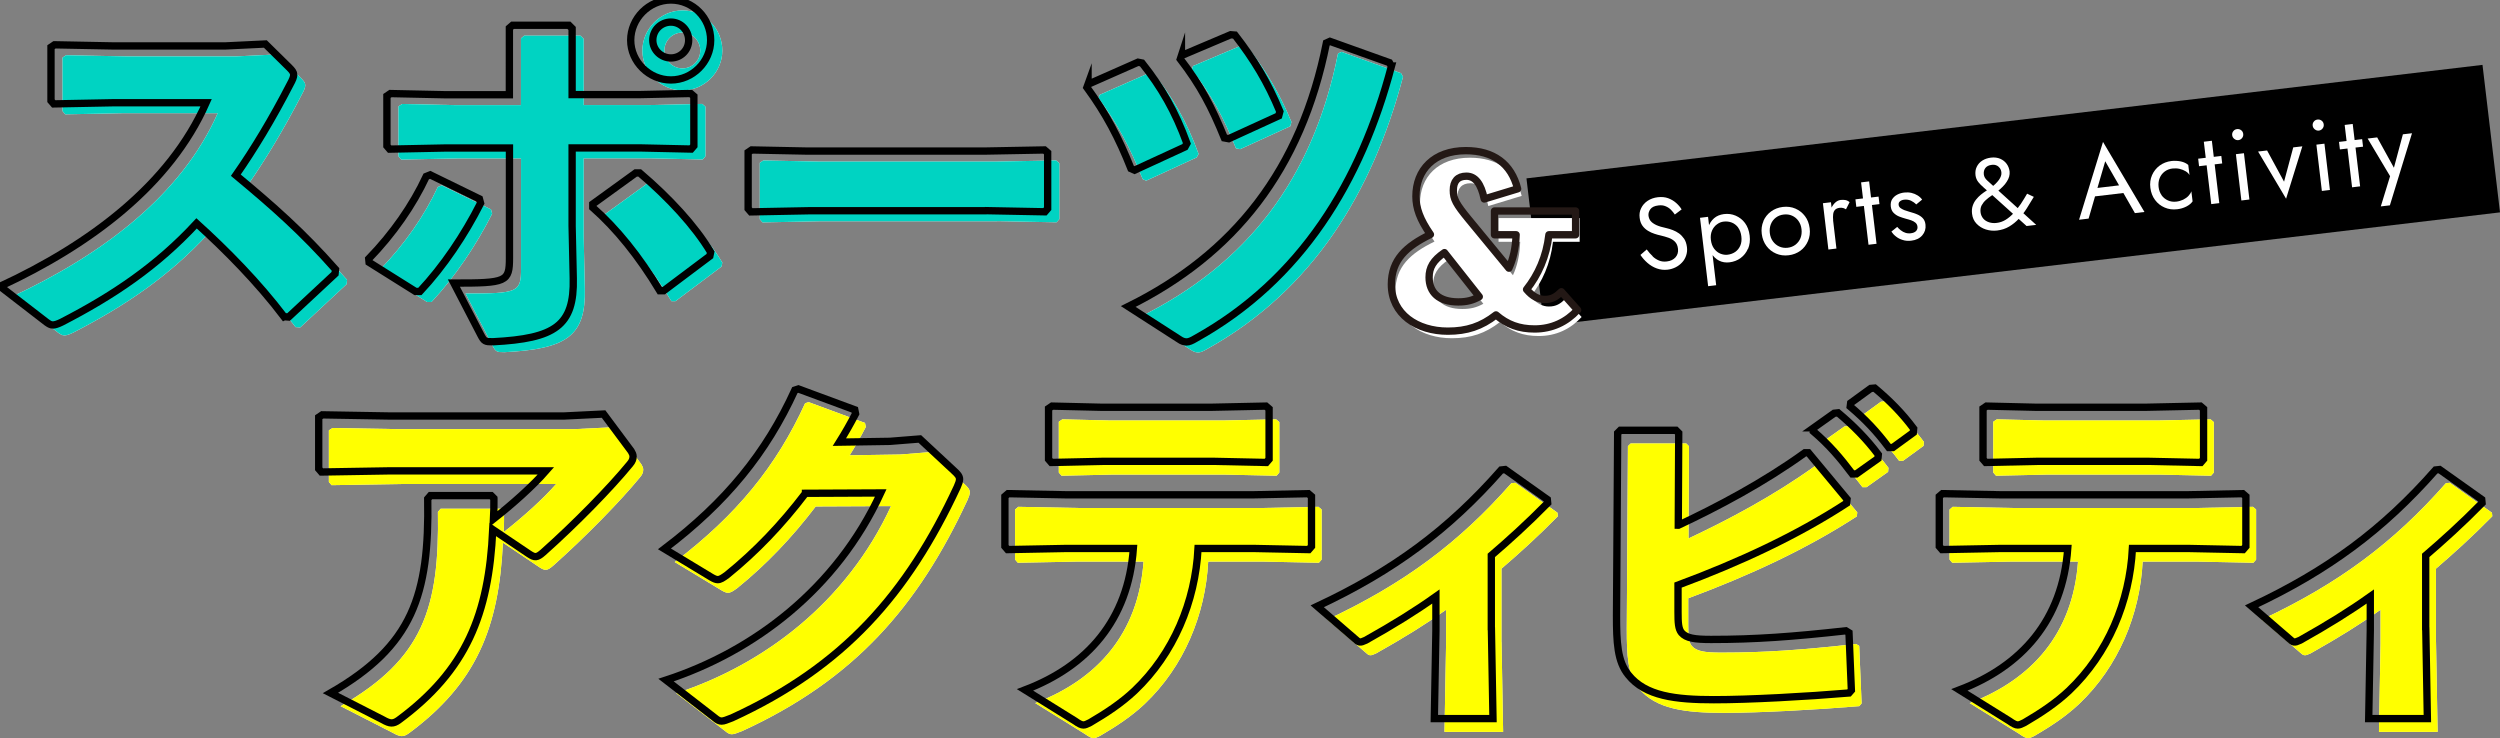 <?xml version="1.0" encoding="UTF-8"?>
<svg id="_レイヤー_2" data-name="レイヤー 2" xmlns="http://www.w3.org/2000/svg" viewBox="0 0 282.94 83.54">
  <rect x="0" y="0" width="282.94" height="83.54" fill="#808080" stroke="none"/>
  <defs>
    <style>
      .cls-1 {
        fill: #fff;
      }

      .cls-2 {
        fill: #ff0;
      }

      .cls-3 {
        stroke: #000;
        stroke-miterlimit: 10;
      }

      .cls-3, .cls-4 {
        fill: none;
        stroke-width: .83px;
      }

      .cls-4 {
        stroke: #231815;
        stroke-linecap: round;
        stroke-linejoin: round;
      }

      .cls-5 {
        fill: #00d3c2;
      }
    </style>
  </defs>
  <g id="_レイヤー_1-2" data-name="レイヤー 1">
    <g>
      <rect x="173.37" y="13.72" width="108.96" height="16.81" transform="translate(-1.02 27) rotate(-6.77)"/>
      <g>
        <g>
          <path class="cls-1" d="M33.46,37.03c-2.94-3.88-6.55-7.54-9.9-10.57-4.5,4.86-9.41,8.16-15.29,11.19-.45.22-.76.31-.98.31-.27,0-.45-.13-.71-.31l-5.26-4.06c10.26-4.77,19.22-11.5,23.32-20.78h-10.61l-6.64.13-.31-.36v-6.06l.4-.27,6.69.13h12.62l4.55-.22,2.72,2.68c.31.31.49.54.49.8s-.13.58-.4,1.07c-2.05,3.97-4.1,7.36-6.15,10.3,4.24,3.52,7.58,6.47,11.28,10.66l-.05.49-5.26,4.9-.49-.04Z"/>
          <path class="cls-1" d="M43.04,30.48c2.76-2.85,4.99-6.06,6.51-9.32l.45-.18,5.57,2.72.13.49c-1.83,3.61-4.19,7.13-6.87,9.99h-.49l-5.26-3.3-.04-.4ZM58.96,4.35l.36-.31h6.38l.36.36v7.49h7.49l5.93-.13.36.31v5.62l-.31.36-5.84-.13h-7.63v8.83l.13,5.93c.13,5.35-2.05,6.82-9.1,7.18-.89,0-.98-.04-1.38-.8l-3.03-5.84c5.97,0,6.29-.13,6.29-2.85v-12.44h-7.18l-6.38.13-.31-.36v-5.66l.4-.27,6.06.13h7.4v-7.54ZM81.66,30.17l-5.22,3.92h-.45c-2.36-3.92-4.91-7.05-7.58-9.41v-.4l4.86-3.52h.45c3.3,2.81,6.24,5.97,8.03,8.96l-.09.45ZM81.75,5.73c0,2.45-2.05,4.5-4.5,4.5s-4.55-2.05-4.55-4.5,2.05-4.55,4.55-4.55,4.5,2.05,4.5,4.55ZM75.19,5.73c0,1.11.94,2.01,2.05,2.01s2.01-.89,2.01-2.01-.89-2.05-2.01-2.05-2.05.89-2.05,2.05Z"/>
          <path class="cls-1" d="M112.87,25.04h-19.93l-6.64.13-.31-.36v-6.38l.4-.27,6.38.13h19.89l6.87-.13.36.31v6.33l-.31.36-6.69-.13Z"/>
          <path class="cls-1" d="M124.46,10.73l5.66-2.5.45.09c2.19,2.76,3.75,5.44,5.08,9.1l-.22.4-5.71,2.63-.4-.18c-1.38-3.48-2.81-6.2-4.99-9.19l.13-.36ZM158.79,8.68c-3.43,13.02-10.21,24.17-22.16,30.81-.45.27-.76.4-1.03.4s-.54-.09-.85-.31l-5.75-3.7c11.99-5.93,19.57-15.47,22.43-29.83l.4-.18,6.73,2.41.22.4ZM135.02,7.47l5.57-2.36.49.04c2.14,2.76,3.7,5.31,5.08,8.65l-.13.49-5.66,2.59-.49-.09c-1.43-3.52-2.72-5.97-4.99-8.92l.13-.4Z"/>
        </g>
        <g>
          <path class="cls-5" d="M33.46,37.03c-2.94-3.88-6.55-7.54-9.9-10.57-4.5,4.86-9.41,8.16-15.29,11.19-.45.22-.76.31-.98.31-.27,0-.45-.13-.71-.31l-5.26-4.06c10.26-4.77,19.22-11.5,23.32-20.78h-10.61l-6.64.13-.31-.36v-6.06l.4-.27,6.69.13h12.62l4.55-.22,2.72,2.68c.31.31.49.54.49.8s-.13.58-.4,1.07c-2.05,3.97-4.1,7.36-6.15,10.3,4.24,3.52,7.58,6.47,11.28,10.66l-.05.49-5.26,4.9-.49-.04Z"/>
          <path class="cls-5" d="M43.04,30.48c2.76-2.85,4.99-6.06,6.51-9.32l.45-.18,5.57,2.72.13.49c-1.83,3.61-4.19,7.13-6.87,9.99h-.49l-5.26-3.3-.04-.4ZM58.96,4.35l.36-.31h6.38l.36.36v7.49h7.49l5.93-.13.36.31v5.62l-.31.36-5.84-.13h-7.63v8.83l.13,5.93c.13,5.35-2.05,6.82-9.1,7.18-.89,0-.98-.04-1.38-.8l-3.03-5.84c5.97,0,6.29-.13,6.29-2.85v-12.44h-7.18l-6.38.13-.31-.36v-5.66l.4-.27,6.06.13h7.4v-7.54ZM81.66,30.17l-5.22,3.92h-.45c-2.36-3.92-4.91-7.05-7.58-9.41v-.4l4.86-3.52h.45c3.3,2.81,6.24,5.97,8.03,8.96l-.09.45ZM81.75,5.73c0,2.45-2.05,4.5-4.5,4.5s-4.55-2.05-4.55-4.5,2.05-4.55,4.55-4.55,4.5,2.05,4.5,4.55ZM75.19,5.73c0,1.11.94,2.01,2.05,2.01s2.01-.89,2.01-2.01-.89-2.05-2.01-2.05-2.05.89-2.05,2.05Z"/>
          <path class="cls-5" d="M112.87,25.04h-19.93l-6.64.13-.31-.36v-6.38l.4-.27,6.38.13h19.89l6.87-.13.36.31v6.33l-.31.36-6.69-.13Z"/>
          <path class="cls-5" d="M124.46,10.73l5.66-2.5.45.09c2.19,2.76,3.75,5.44,5.08,9.1l-.22.4-5.71,2.63-.4-.18c-1.38-3.48-2.81-6.2-4.99-9.19l.13-.36ZM158.79,8.68c-3.43,13.02-10.21,24.17-22.16,30.81-.45.27-.76.4-1.03.4s-.54-.09-.85-.31l-5.75-3.7c11.99-5.93,19.57-15.47,22.43-29.83l.4-.18,6.73,2.41.22.4ZM135.02,7.47l5.57-2.36.49.04c2.14,2.76,3.7,5.31,5.08,8.65l-.13.49-5.66,2.59-.49-.09c-1.43-3.52-2.72-5.97-4.99-8.92l.13-.4Z"/>
        </g>
      </g>
      <g>
        <g>
          <path d="M187.02,29c.23.22.48.38.75.49.27.11.56.14.88.1.43-.05.75-.21.98-.47.23-.27.32-.58.28-.95s-.16-.63-.35-.82c-.19-.19-.43-.34-.72-.44-.29-.1-.59-.19-.9-.26-.21-.04-.44-.11-.69-.19s-.5-.19-.74-.34-.45-.33-.62-.57-.28-.53-.32-.9c-.05-.39,0-.76.17-1.09.16-.33.4-.61.73-.83.33-.22.72-.36,1.16-.41s.82-.01,1.16.11c.34.13.64.3.9.53.26.23.47.47.63.74l-.77.58c-.12-.19-.27-.36-.44-.54-.17-.17-.38-.31-.61-.4-.23-.1-.5-.13-.81-.09-.43.05-.74.19-.91.43s-.24.48-.21.74c.03.22.11.42.24.59.14.17.35.32.64.46.29.13.67.25,1.16.35.22.05.46.12.71.22s.49.22.71.38c.22.16.41.37.58.61.16.25.26.55.31.92s.01.67-.09.97c-.1.3-.25.56-.46.78-.21.23-.45.41-.73.55-.28.14-.58.23-.9.27-.43.05-.84,0-1.23-.14-.39-.14-.74-.35-1.06-.63s-.58-.58-.79-.9l.71-.62c.22.3.45.56.68.77Z"/>
          <path d="M193.32,32.39l-.92-7.74.91-.11.92,7.74-.91.11ZM197.83,28.14c-.19.44-.46.79-.83,1.06-.36.27-.79.43-1.26.49-.43.05-.83-.01-1.18-.19-.36-.18-.65-.47-.89-.85-.23-.39-.39-.86-.45-1.42s-.03-1.07.11-1.5c.14-.43.36-.77.66-1.03.3-.26.67-.41,1.11-.47.48-.06.93,0,1.34.18s.77.45,1.05.83c.28.38.46.85.53,1.42s0,1.06-.18,1.5ZM196.72,25.75c-.2-.26-.44-.45-.72-.56-.29-.11-.59-.15-.92-.11-.27.03-.52.13-.76.31-.24.17-.43.41-.56.71-.13.3-.18.65-.13,1.05s.17.73.37,1c.2.26.44.45.71.56.28.11.55.15.81.12.33-.04.62-.15.87-.32.25-.18.44-.41.57-.71s.17-.65.12-1.05-.17-.73-.37-1Z"/>
          <path d="M199.57,25.02c.19-.44.48-.8.86-1.08.38-.28.83-.46,1.34-.52s.99,0,1.43.19c.43.19.79.47,1.08.85s.46.84.53,1.37,0,1.01-.19,1.45c-.19.44-.47.81-.85,1.09-.38.28-.83.46-1.34.52s-.98,0-1.42-.19c-.44-.19-.8-.47-1.09-.86-.29-.39-.46-.84-.53-1.36s0-1.02.19-1.45ZM200.65,27.31c.19.26.43.46.72.59.29.13.6.18.95.14s.64-.16.89-.35c.25-.2.44-.44.56-.74.12-.3.16-.63.12-1s-.16-.68-.35-.95-.43-.46-.72-.59-.6-.17-.95-.13-.64.16-.89.35c-.25.19-.44.44-.56.74-.12.3-.16.64-.12,1s.16.68.35.94Z"/>
          <path d="M207.84,28.13l-.91.11-.62-5.24.91-.11.62,5.24ZM208.57,23.54c-.1-.03-.23-.04-.38-.02-.23.03-.4.11-.51.23-.12.13-.19.3-.21.5-.03.2-.02.43,0,.68l-.41.05c-.05-.42-.02-.8.09-1.14.11-.34.27-.62.48-.84.21-.22.44-.34.68-.37.19-.02.37-.02.54.01.17.03.33.11.48.24l-.41.81c-.13-.08-.25-.13-.35-.16Z"/>
          <path d="M212.61,22.25l.1.85-2.62.31-.1-.85,2.62-.31ZM211.54,20.53l.84,7.06-.91.11-.84-7.06.91-.11Z"/>
          <path d="M215.15,26.08c.15.12.32.21.51.27s.39.08.6.05c.26-.03.45-.11.59-.25.13-.14.19-.31.16-.51-.02-.18-.1-.33-.23-.44-.13-.11-.29-.2-.49-.27-.19-.07-.4-.12-.61-.18-.24-.06-.48-.15-.73-.24-.25-.1-.46-.24-.64-.42-.18-.18-.29-.43-.32-.73s.01-.58.15-.8c.14-.22.33-.4.58-.53.25-.13.52-.21.8-.24s.55-.02.81.04c.26.06.49.16.7.29.21.13.38.29.51.47l-.67.55c-.17-.18-.37-.32-.6-.43-.23-.1-.48-.14-.76-.11-.19.02-.35.08-.47.18-.13.1-.18.24-.16.41.02.14.08.25.2.35.12.09.27.17.44.24.18.06.36.12.55.18.32.09.61.18.88.29.27.11.49.26.66.44.17.18.28.43.31.74.05.46-.07.86-.36,1.2-.29.34-.71.55-1.25.61-.35.04-.67.02-.97-.08-.3-.09-.55-.22-.77-.4-.22-.17-.39-.36-.51-.55l.66-.53c.13.15.26.28.42.4Z"/>
          <path d="M224.49,21.2c-.22-.17-.41-.37-.59-.59-.18-.23-.28-.48-.32-.77-.04-.36,0-.68.14-.96.14-.29.34-.52.62-.7.28-.18.6-.29.98-.34.4-.05.76,0,1.06.13.3.13.55.33.73.58.18.25.29.54.33.86.02.19,0,.38-.05.57-.05.19-.14.38-.27.58-.12.2-.28.39-.46.57-.19.19-.4.38-.65.57-.19.15-.4.3-.63.45-.23.15-.44.32-.64.5s-.35.38-.47.6c-.11.22-.15.48-.12.76s.14.53.31.73c.17.2.39.33.66.42.26.08.55.11.85.07.36-.04.71-.16,1.03-.36.32-.2.62-.45.9-.76.28-.31.54-.65.8-1.02.25-.38.49-.77.72-1.17l.76.36c-.26.43-.52.86-.79,1.29-.27.43-.57.82-.9,1.18-.33.35-.69.65-1.1.89-.4.24-.86.39-1.37.45-.43.05-.86.01-1.27-.12-.41-.13-.76-.35-1.05-.65-.29-.3-.46-.68-.51-1.12-.04-.33-.02-.63.07-.9s.21-.5.38-.71.35-.4.55-.56c.2-.16.41-.31.61-.44.2-.13.37-.24.51-.34.4-.29.7-.59.92-.89.21-.3.31-.58.28-.84-.02-.2-.08-.36-.18-.5-.1-.13-.22-.24-.38-.3-.15-.07-.34-.09-.55-.06-.31.04-.54.15-.7.35-.15.2-.21.44-.18.73.03.26.16.49.4.7.23.21.48.44.74.67l4.79,4.34-1.09.13-4.35-3.92c-.14-.13-.32-.28-.53-.45Z"/>
          <path d="M237.3,21.58l-.07.22-.85,2.94-1.08.13,2.71-8.81,4.69,7.93-1.08.13-1.49-2.6-.12-.22-1.75-3.05-.97,3.33ZM236.87,21.33l3.53-.42.45.87-4.21.5.23-.95Z"/>
          <path d="M244.63,22.09c.19.26.43.46.72.59.29.13.6.18.95.14.28-.03.54-.11.78-.22.24-.12.44-.26.6-.43s.27-.34.33-.52l.14,1.14c-.16.23-.4.43-.72.59s-.66.26-1.02.3c-.51.06-.98,0-1.42-.19-.44-.19-.8-.47-1.09-.86-.29-.39-.46-.84-.53-1.36s0-1.02.19-1.45.48-.8.86-1.08c.38-.28.83-.46,1.34-.52.36-.04.71-.02,1.06.05.35.08.63.21.84.4l.14,1.14c-.1-.17-.24-.31-.44-.43-.2-.12-.43-.21-.68-.27-.26-.06-.53-.07-.81-.04-.34.04-.64.16-.89.35-.25.19-.44.44-.56.74-.12.3-.16.64-.12,1s.16.68.35.94Z"/>
          <path d="M251.4,17.65l.1.85-2.62.31-.1-.85,2.62-.31ZM250.33,15.93l.84,7.06-.91.11-.84-7.06.91-.11Z"/>
          <path d="M252.76,14.84c.11-.14.25-.21.42-.23s.33.02.47.13c.14.11.21.25.23.42s-.02.32-.13.46c-.11.14-.25.22-.42.24s-.32-.03-.46-.14c-.14-.11-.22-.25-.24-.42s.02-.33.14-.47ZM253.96,17.34l.62,5.24-.91.11-.62-5.24.91-.11Z"/>
          <path d="M256.58,17.03l1.92,3.53,1.04-3.88,1.03-.12-1.84,5.93-3.17-5.34,1.02-.12Z"/>
          <path d="M261.87,13.76c.11-.14.25-.21.42-.23s.33.02.47.13c.14.11.21.25.23.42s-.02.32-.13.46c-.11.14-.25.22-.42.24s-.32-.03-.46-.14c-.14-.11-.22-.25-.24-.42s.02-.33.14-.47ZM263.07,16.26l.62,5.24-.91.11-.62-5.24.91-.11Z"/>
          <path d="M267.34,15.75l.1.85-2.62.31-.1-.85,2.62-.31ZM266.27,14.03l.84,7.06-.91.11-.84-7.06.91-.11Z"/>
          <path d="M270.48,23.24l-1.03.12,1.05-3.42-2.54-4.26,1.08-.13,2.15,3.9h-.38s1.14-4.25,1.14-4.25l1.03-.12-2.5,8.15Z"/>
        </g>
        <g>
          <path class="cls-1" d="M187.02,29c.23.22.48.38.75.49.27.11.56.14.88.1.43-.05.75-.21.98-.47.23-.27.32-.58.28-.95s-.16-.63-.35-.82c-.19-.19-.43-.34-.72-.44-.29-.1-.59-.19-.9-.26-.21-.04-.44-.11-.69-.19s-.5-.19-.74-.34-.45-.33-.62-.57-.28-.53-.32-.9c-.05-.39,0-.76.17-1.09.16-.33.4-.61.73-.83.33-.22.72-.36,1.16-.41s.82-.01,1.16.11c.34.13.64.3.9.53.26.23.47.47.63.74l-.77.58c-.12-.19-.27-.36-.44-.54-.17-.17-.38-.31-.61-.4-.23-.1-.5-.13-.81-.09-.43.05-.74.19-.91.43s-.24.48-.21.74c.03.22.11.42.24.59.14.17.35.32.64.46.29.13.67.25,1.16.35.22.05.46.12.71.22s.49.22.71.38c.22.16.41.37.58.61.16.25.26.55.31.92s.01.67-.09.97c-.1.3-.25.56-.46.78-.21.23-.45.41-.73.55-.28.14-.58.23-.9.27-.43.05-.84,0-1.23-.14-.39-.14-.74-.35-1.06-.63s-.58-.58-.79-.9l.71-.62c.22.3.45.56.68.77Z"/>
          <path class="cls-1" d="M193.32,32.39l-.92-7.74.91-.11.92,7.74-.91.11ZM197.83,28.14c-.19.44-.46.79-.83,1.06-.36.27-.79.43-1.26.49-.43.05-.83-.01-1.18-.19-.36-.18-.65-.47-.89-.85-.23-.39-.39-.86-.45-1.42s-.03-1.07.11-1.5c.14-.43.36-.77.66-1.03.3-.26.67-.41,1.11-.47.48-.06.93,0,1.34.18s.77.45,1.05.83c.28.38.46.85.53,1.42s0,1.06-.18,1.5ZM196.72,25.75c-.2-.26-.44-.45-.72-.56-.29-.11-.59-.15-.92-.11-.27.03-.52.13-.76.31-.24.17-.43.41-.56.71-.13.3-.18.65-.13,1.05s.17.73.37,1c.2.26.44.45.71.56.28.11.55.15.81.12.33-.04.62-.15.87-.32.25-.18.44-.41.57-.71s.17-.65.12-1.05-.17-.73-.37-1Z"/>
          <path class="cls-1" d="M199.57,25.02c.19-.44.48-.8.86-1.08.38-.28.83-.46,1.34-.52s.99,0,1.43.19c.43.19.79.47,1.08.85s.46.84.53,1.37,0,1.01-.19,1.45c-.19.44-.47.81-.85,1.09-.38.28-.83.46-1.34.52s-.98,0-1.42-.19c-.44-.19-.8-.47-1.09-.86-.29-.39-.46-.84-.53-1.36s0-1.02.19-1.45ZM200.65,27.31c.19.26.43.46.72.59.29.13.6.18.95.14s.64-.16.89-.35c.25-.2.44-.44.56-.74.12-.3.16-.63.12-1s-.16-.68-.35-.95-.43-.46-.72-.59-.6-.17-.95-.13-.64.16-.89.35c-.25.19-.44.44-.56.74-.12.3-.16.64-.12,1s.16.68.35.94Z"/>
          <path class="cls-1" d="M207.84,28.13l-.91.11-.62-5.24.91-.11.62,5.24ZM208.57,23.54c-.1-.03-.23-.04-.38-.02-.23.03-.4.11-.51.23-.12.13-.19.3-.21.5-.03.2-.02.43,0,.68l-.41.05c-.05-.42-.02-.8.09-1.14.11-.34.27-.62.48-.84.21-.22.44-.34.68-.37.19-.02.37-.02.54.01.17.03.33.11.48.24l-.41.81c-.13-.08-.25-.13-.35-.16Z"/>
          <path class="cls-1" d="M212.61,22.25l.1.85-2.62.31-.1-.85,2.62-.31ZM211.54,20.53l.84,7.06-.91.11-.84-7.06.91-.11Z"/>
          <path class="cls-1" d="M215.15,26.08c.15.12.32.21.51.27s.39.08.6.05c.26-.03.45-.11.59-.25.13-.14.19-.31.16-.51-.02-.18-.1-.33-.23-.44-.13-.11-.29-.2-.49-.27-.19-.07-.4-.12-.61-.18-.24-.06-.48-.15-.73-.24-.25-.1-.46-.24-.64-.42-.18-.18-.29-.43-.32-.73s.01-.58.15-.8c.14-.22.33-.4.58-.53.25-.13.52-.21.8-.24s.55-.02.81.04c.26.06.49.16.7.29.21.13.38.29.51.47l-.67.55c-.17-.18-.37-.32-.6-.43-.23-.1-.48-.14-.76-.11-.19.02-.35.08-.47.18-.13.1-.18.24-.16.41.02.14.08.25.2.35.12.09.27.17.44.24.18.06.36.12.55.18.32.09.61.18.88.29.27.11.49.26.66.44.17.18.28.43.31.74.05.46-.07.86-.36,1.2-.29.34-.71.55-1.25.61-.35.04-.67.02-.97-.08-.3-.09-.55-.22-.77-.4-.22-.17-.39-.36-.51-.55l.66-.53c.13.15.26.28.42.4Z"/>
          <path class="cls-1" d="M224.49,21.2c-.22-.17-.41-.37-.59-.59-.18-.23-.28-.48-.32-.77-.04-.36,0-.68.14-.96.14-.29.34-.52.62-.7.28-.18.6-.29.98-.34.4-.05.76,0,1.06.13.3.13.55.33.73.58.18.25.29.54.33.86.02.19,0,.38-.05.57-.05.19-.14.38-.27.58-.12.2-.28.39-.46.57-.19.19-.4.38-.65.57-.19.15-.4.3-.63.45-.23.15-.44.32-.64.5s-.35.38-.47.6c-.11.22-.15.48-.12.76s.14.53.31.73c.17.2.39.33.66.42.26.08.55.11.85.07.36-.04.71-.16,1.03-.36.32-.2.62-.45.9-.76.28-.31.54-.65.8-1.02.25-.38.49-.77.72-1.17l.76.36c-.26.43-.52.86-.79,1.29-.27.43-.57.82-.9,1.18-.33.35-.69.65-1.1.89-.4.24-.86.39-1.37.45-.43.05-.86.01-1.27-.12-.41-.13-.76-.35-1.05-.65-.29-.3-.46-.68-.51-1.12-.04-.33-.02-.63.07-.9s.21-.5.38-.71.35-.4.55-.56c.2-.16.41-.31.61-.44.2-.13.37-.24.51-.34.4-.29.7-.59.92-.89.21-.3.31-.58.28-.84-.02-.2-.08-.36-.18-.5-.1-.13-.22-.24-.38-.3-.15-.07-.34-.09-.55-.06-.31.04-.54.15-.7.35-.15.2-.21.44-.18.73.03.26.16.49.4.7.23.21.48.44.74.67l4.79,4.34-1.09.13-4.35-3.92c-.14-.13-.32-.28-.53-.45Z"/>
          <path class="cls-1" d="M237.3,21.58l-.07.22-.85,2.94-1.08.13,2.71-8.81,4.69,7.93-1.08.13-1.49-2.6-.12-.22-1.75-3.05-.97,3.33ZM236.87,21.33l3.53-.42.45.87-4.21.5.23-.95Z"/>
          <path class="cls-1" d="M244.63,22.09c.19.26.43.46.72.59.29.13.6.18.95.14.28-.03.54-.11.78-.22.24-.12.44-.26.6-.43s.27-.34.33-.52l.14,1.14c-.16.23-.4.43-.72.59s-.66.26-1.02.3c-.51.06-.98,0-1.42-.19-.44-.19-.8-.47-1.09-.86-.29-.39-.46-.84-.53-1.36s0-1.02.19-1.45.48-.8.86-1.08c.38-.28.83-.46,1.34-.52.36-.04.71-.02,1.06.05.35.08.63.21.84.4l.14,1.14c-.1-.17-.24-.31-.44-.43-.2-.12-.43-.21-.68-.27-.26-.06-.53-.07-.81-.04-.34.04-.64.16-.89.35-.25.19-.44.44-.56.74-.12.3-.16.64-.12,1s.16.68.35.94Z"/>
          <path class="cls-1" d="M251.4,17.65l.1.85-2.62.31-.1-.85,2.62-.31ZM250.33,15.93l.84,7.06-.91.11-.84-7.06.91-.11Z"/>
          <path class="cls-1" d="M252.76,14.84c.11-.14.25-.21.42-.23s.33.02.47.13c.14.11.21.25.23.42s-.02.32-.13.46c-.11.14-.25.22-.42.24s-.32-.03-.46-.14c-.14-.11-.22-.25-.24-.42s.02-.33.14-.47ZM253.96,17.34l.62,5.24-.91.11-.62-5.24.91-.11Z"/>
          <path class="cls-1" d="M256.58,17.03l1.92,3.53,1.04-3.88,1.03-.12-1.84,5.93-3.17-5.34,1.02-.12Z"/>
          <path class="cls-1" d="M261.87,13.76c.11-.14.25-.21.42-.23s.33.02.47.13c.14.11.21.25.23.42s-.02.32-.13.46c-.11.14-.25.22-.42.24s-.32-.03-.46-.14c-.14-.11-.22-.25-.24-.42s.02-.33.14-.47ZM263.07,16.26l.62,5.24-.91.11-.62-5.24.91-.11Z"/>
          <path class="cls-1" d="M267.34,15.75l.1.85-2.62.31-.1-.85,2.62-.31ZM266.27,14.03l.84,7.06-.91.11-.84-7.06.91-.11Z"/>
          <path class="cls-1" d="M270.48,23.24l-1.03.12,1.05-3.42-2.54-4.26,1.08-.13,2.15,3.9h-.38s1.14-4.25,1.14-4.25l1.03-.12-2.5,8.15Z"/>
        </g>
      </g>
      <g>
        <path class="cls-3" d="M32.15,35.85c-2.94-3.88-6.55-7.54-9.9-10.57-4.5,4.86-9.41,8.16-15.29,11.19-.45.22-.76.31-.98.31-.27,0-.45-.13-.71-.31l-5.26-4.06c10.26-4.77,19.22-11.5,23.32-20.78h-10.61l-6.64.13-.31-.36v-6.06l.4-.27,6.69.13h12.62l4.55-.22,2.72,2.68c.31.31.49.54.49.8s-.13.58-.4,1.07c-2.05,3.97-4.1,7.36-6.15,10.3,4.24,3.52,7.58,6.47,11.28,10.66l-.05.49-5.26,4.9-.49-.04Z"/>
        <path class="cls-3" d="M41.73,29.29c2.76-2.85,4.99-6.06,6.51-9.32l.45-.18,5.57,2.72.13.49c-1.83,3.61-4.19,7.13-6.87,9.99h-.49l-5.26-3.3-.04-.4ZM57.65,3.17l.36-.31h6.38l.36.36v7.49h7.49l5.93-.13.36.31v5.62l-.31.36-5.84-.13h-7.63v8.83l.13,5.93c.13,5.35-2.05,6.82-9.1,7.18-.89,0-.98-.04-1.38-.8l-3.03-5.84c5.97,0,6.29-.13,6.29-2.85v-12.44h-7.18l-6.38.13-.31-.36v-5.66l.4-.27,6.06.13h7.4V3.17ZM80.34,28.98l-5.22,3.92h-.45c-2.36-3.92-4.91-7.05-7.58-9.41v-.4l4.86-3.52h.45c3.3,2.81,6.24,5.97,8.03,8.96l-.09.45ZM80.43,4.55c0,2.45-2.05,4.5-4.5,4.5s-4.55-2.05-4.55-4.5,2.05-4.55,4.55-4.55,4.5,2.05,4.5,4.55ZM73.88,4.55c0,1.11.94,2.01,2.05,2.01s2.01-.89,2.01-2.01-.89-2.05-2.01-2.05-2.05.89-2.05,2.05Z"/>
        <path class="cls-3" d="M111.55,23.85h-19.93l-6.64.13-.31-.36v-6.38l.4-.27,6.38.13h19.89l6.87-.13.36.31v6.33l-.31.36-6.69-.13Z"/>
        <path class="cls-3" d="M123.14,9.54l5.66-2.5.45.09c2.19,2.76,3.75,5.44,5.08,9.1l-.22.4-5.71,2.63-.4-.18c-1.38-3.48-2.81-6.2-4.99-9.19l.13-.36ZM157.48,7.49c-3.43,13.02-10.21,24.17-22.16,30.81-.45.27-.76.4-1.03.4s-.54-.09-.85-.31l-5.75-3.7c11.99-5.93,19.57-15.47,22.43-29.83l.4-.18,6.73,2.41.22.4ZM133.71,6.29l5.57-2.36.49.04c2.14,2.76,3.7,5.31,5.08,8.65l-.13.49-5.66,2.59-.49-.09c-1.43-3.52-2.72-5.97-4.99-8.92l.13-.4Z"/>
      </g>
      <g>
        <g>
          <g>
            <path class="cls-1" d="M57.05,57.9c0,.71,0,1.65-.04,2.32,2.1-1.65,4.41-3.7,5.93-5.44h-17.7l-7.71.13-.31-.36v-5.84l.4-.27,7.54.13h19.84l4.46-.22,3.12,4.19c.13.22.22.4.22.62,0,.27-.09.54-.36.85-2.23,2.72-6.15,6.73-9.81,9.99-.71.62-.94.62-1.61.18l-4.1-2.76c-.45,9.59-2.99,15.92-10.66,21.58-.31.22-.54.31-.8.31s-.58-.13-.98-.36l-5.93-3.03c9.32-5.35,11.19-11.06,11.01-21.98l.31-.36h6.87l.31.31Z"/>
            <path class="cls-1" d="M92.32,57.32c-2.72,3.57-5.62,6.6-8.87,9.23-.49.36-.76.54-1.07.54-.18,0-.4-.09-.71-.27l-5.31-3.21c7-5.31,11.5-10.84,14.76-17.97l.4-.13,6.38,2.36.09.45c-.58,1.12-1.16,2.14-1.83,3.21l5.71-.09,3.39-.27,3.88,3.61c.4.36.62.62.62.94,0,.22-.09.49-.27.89-5.62,12.08-12.84,20.33-25.5,26.13-.58.22-.89.36-1.16.36-.22,0-.45-.09-.76-.36l-5.53-4.28c9.94-3.25,19.31-10.34,24.3-21.18l-8.52.04Z"/>
            <path class="cls-1" d="M121.92,63.56l-6.73.13-.31-.36v-5.66l.36-.31,6.64.13h21.05l6.29-.13.36.31v5.66l-.31.36-6.33-.13h-6.2c-.31,6.02-2.76,11.9-7.18,16.1-1.52,1.43-3.21,2.54-5.04,3.61-.36.18-.54.27-.76.27s-.49-.13-.94-.45l-5.66-3.52c7.05-2.68,11.68-7.89,12.26-16.01h-7.49ZM138.42,53.71h-12.35l-5.93.13-.31-.36v-5.75l.4-.27,5.48.13h12.66l6.06-.13.36.31v5.71l-.31.36-6.06-.13Z"/>
            <path class="cls-1" d="M169.94,72.66l.18,10.17h-6.64l.18-9.94v-3.88c-2.32,1.65-4.77,3.17-7.94,4.95-.67.31-.76.27-1.25-.18l-4.24-3.66c8.65-4.06,14.85-8.65,20.82-15.43l.45-.05,4.77,3.39.04.4c-2.32,2.36-4.46,4.28-6.38,5.93v8.29Z"/>
            <path class="cls-1" d="M191.12,60.93c4.37-2.05,9.63-4.82,14.31-8.2h.4l4.37,5.26-.05.45c-5.62,3.66-12.13,6.69-19.08,9.27v3.03c0,1.25.04,1.92.4,2.36.54.62,1.47.76,3.34.76,5.04,0,9.19-.31,15.25-.98l.36.22.27,6.51-.27.31c-4.73.4-11.28.76-15.29.76-4.33,0-7.76-.4-9.68-2.81-1.25-1.52-1.34-3.7-1.34-6.73l.13-20.64.31-.31h6.29l.31.31-.05,10.43ZM206.41,49.92l2.32-1.65.45-.05c1.65,1.38,3.21,2.94,4.55,4.73l-.04.45-2.45,1.74h-.45c-1.38-1.83-2.63-3.3-4.41-4.82l.04-.4ZM210.61,47.11l2.27-1.65.45-.04c1.65,1.38,3.08,2.81,4.41,4.59l-.04.45-2.32,1.69h-.45c-1.38-1.83-2.59-3.12-4.37-4.64l.05-.4Z"/>
            <path class="cls-1" d="M227.68,63.56l-6.73.13-.31-.36v-5.66l.36-.31,6.64.13h21.05l6.29-.13.36.31v5.66l-.31.36-6.33-.13h-6.2c-.31,6.02-2.76,11.9-7.18,16.1-1.52,1.43-3.21,2.54-5.04,3.61-.36.18-.54.27-.76.27s-.49-.13-.94-.45l-5.66-3.52c7.05-2.68,11.68-7.89,12.26-16.01h-7.49ZM244.18,53.71h-12.35l-5.93.13-.31-.36v-5.75l.4-.27,5.48.13h12.66l6.06-.13.36.31v5.71l-.31.36-6.06-.13Z"/>
            <path class="cls-1" d="M275.7,72.66l.18,10.17h-6.64l.18-9.94v-3.88c-2.32,1.65-4.77,3.17-7.94,4.95-.67.31-.76.27-1.25-.18l-4.24-3.66c8.65-4.06,14.85-8.65,20.82-15.43l.45-.05,4.77,3.39.04.4c-2.32,2.36-4.46,4.28-6.38,5.93v8.29Z"/>
          </g>
          <g>
            <path class="cls-2" d="M57.05,57.9c0,.71,0,1.65-.04,2.32,2.1-1.65,4.41-3.7,5.93-5.44h-17.7l-7.71.13-.31-.36v-5.84l.4-.27,7.54.13h19.84l4.46-.22,3.12,4.19c.13.22.22.4.22.62,0,.27-.09.54-.36.85-2.23,2.72-6.15,6.73-9.81,9.99-.71.62-.94.62-1.61.18l-4.1-2.76c-.45,9.59-2.99,15.92-10.66,21.58-.31.22-.54.31-.8.31s-.58-.13-.98-.36l-5.93-3.03c9.32-5.35,11.19-11.06,11.01-21.98l.31-.36h6.87l.31.31Z"/>
            <path class="cls-2" d="M92.32,57.32c-2.72,3.57-5.62,6.6-8.87,9.23-.49.36-.76.54-1.07.54-.18,0-.4-.09-.71-.27l-5.31-3.21c7-5.31,11.5-10.84,14.76-17.97l.4-.13,6.38,2.36.09.45c-.58,1.12-1.16,2.14-1.83,3.21l5.71-.09,3.39-.27,3.88,3.61c.4.36.62.62.62.94,0,.22-.09.49-.27.89-5.62,12.08-12.84,20.33-25.5,26.13-.58.22-.89.36-1.16.36-.22,0-.45-.09-.76-.36l-5.53-4.28c9.94-3.25,19.31-10.34,24.3-21.18l-8.52.04Z"/>
            <path class="cls-2" d="M121.92,63.56l-6.73.13-.31-.36v-5.66l.36-.31,6.64.13h21.05l6.29-.13.36.31v5.66l-.31.36-6.33-.13h-6.2c-.31,6.02-2.76,11.9-7.18,16.1-1.52,1.43-3.21,2.54-5.04,3.61-.36.18-.54.27-.76.27s-.49-.13-.94-.45l-5.66-3.52c7.05-2.68,11.68-7.89,12.26-16.01h-7.49ZM138.42,53.71h-12.35l-5.93.13-.31-.36v-5.75l.4-.27,5.48.13h12.66l6.06-.13.36.31v5.71l-.31.36-6.06-.13Z"/>
            <path class="cls-2" d="M169.94,72.66l.18,10.17h-6.64l.18-9.94v-3.88c-2.32,1.65-4.77,3.17-7.94,4.95-.67.31-.76.27-1.25-.18l-4.24-3.66c8.65-4.06,14.85-8.65,20.82-15.43l.45-.05,4.77,3.39.04.4c-2.32,2.36-4.46,4.28-6.38,5.93v8.29Z"/>
            <path class="cls-2" d="M191.12,60.93c4.37-2.05,9.63-4.82,14.31-8.2h.4l4.37,5.26-.05.45c-5.62,3.66-12.13,6.69-19.08,9.27v3.03c0,1.25.04,1.92.4,2.36.54.62,1.47.76,3.34.76,5.04,0,9.19-.31,15.25-.98l.36.22.27,6.51-.27.31c-4.73.4-11.28.76-15.29.76-4.33,0-7.76-.4-9.68-2.81-1.25-1.52-1.34-3.7-1.34-6.73l.13-20.64.31-.31h6.29l.31.31-.05,10.43ZM206.41,49.92l2.32-1.65.45-.05c1.65,1.38,3.21,2.94,4.55,4.73l-.04.45-2.45,1.74h-.45c-1.38-1.83-2.63-3.3-4.41-4.82l.04-.4ZM210.61,47.11l2.27-1.65.45-.04c1.65,1.38,3.08,2.81,4.41,4.59l-.04.45-2.32,1.69h-.45c-1.38-1.83-2.59-3.12-4.37-4.64l.05-.4Z"/>
            <path class="cls-2" d="M227.68,63.56l-6.73.13-.31-.36v-5.66l.36-.31,6.64.13h21.05l6.29-.13.36.31v5.66l-.31.36-6.33-.13h-6.2c-.31,6.02-2.76,11.9-7.18,16.1-1.52,1.43-3.21,2.54-5.04,3.61-.36.18-.54.27-.76.27s-.49-.13-.94-.45l-5.66-3.52c7.05-2.68,11.68-7.89,12.26-16.01h-7.49ZM244.18,53.71h-12.35l-5.93.13-.31-.36v-5.75l.4-.27,5.48.13h12.66l6.06-.13.36.31v5.71l-.31.36-6.06-.13Z"/>
            <path class="cls-2" d="M275.7,72.66l.18,10.17h-6.64l.18-9.94v-3.88c-2.32,1.65-4.77,3.17-7.94,4.95-.67.31-.76.27-1.25-.18l-4.24-3.66c8.65-4.06,14.85-8.65,20.82-15.43l.45-.05,4.77,3.39.04.4c-2.32,2.36-4.46,4.28-6.38,5.93v8.29Z"/>
          </g>
        </g>
        <g>
          <path class="cls-3" d="M55.9,56.41c0,.71,0,1.65-.04,2.32,2.1-1.65,4.41-3.7,5.93-5.44h-17.7l-7.71.13-.31-.36v-5.84l.4-.27,7.54.13h19.84l4.46-.22,3.12,4.19c.13.22.22.4.22.62,0,.27-.09.54-.36.85-2.23,2.72-6.15,6.73-9.81,9.99-.71.62-.94.62-1.61.18l-4.1-2.76c-.45,9.59-2.99,15.92-10.66,21.58-.31.22-.54.31-.8.31s-.58-.13-.98-.36l-5.93-3.03c9.32-5.35,11.19-11.06,11.01-21.98l.31-.36h6.87l.31.31Z"/>
          <path class="cls-3" d="M91.16,55.83c-2.72,3.57-5.62,6.6-8.87,9.23-.49.36-.76.54-1.07.54-.18,0-.4-.09-.71-.27l-5.31-3.21c7-5.31,11.5-10.84,14.76-17.97l.4-.13,6.38,2.36.09.45c-.58,1.12-1.16,2.14-1.83,3.21l5.71-.09,3.39-.27,3.88,3.61c.4.36.62.62.62.94,0,.22-.09.49-.27.89-5.62,12.08-12.84,20.33-25.5,26.13-.58.22-.89.36-1.16.36-.22,0-.45-.09-.76-.36l-5.53-4.28c9.94-3.25,19.31-10.34,24.3-21.18l-8.52.04Z"/>
          <path class="cls-3" d="M120.77,62.07l-6.73.13-.31-.36v-5.66l.36-.31,6.64.13h21.05l6.29-.13.36.31v5.66l-.31.36-6.33-.13h-6.2c-.31,6.02-2.76,11.9-7.18,16.1-1.52,1.43-3.21,2.54-5.04,3.61-.36.18-.54.27-.76.27s-.49-.13-.94-.45l-5.66-3.52c7.05-2.68,11.68-7.89,12.26-16.01h-7.49ZM137.26,52.21h-12.35l-5.93.13-.31-.36v-5.75l.4-.27,5.48.13h12.66l6.06-.13.36.31v5.71l-.31.36-6.06-.13Z"/>
          <path class="cls-3" d="M168.79,71.16l.18,10.17h-6.64l.18-9.94v-3.88c-2.32,1.65-4.77,3.17-7.94,4.95-.67.31-.76.27-1.25-.18l-4.24-3.66c8.65-4.06,14.85-8.65,20.82-15.43l.45-.05,4.77,3.39.04.4c-2.32,2.36-4.46,4.28-6.38,5.93v8.29Z"/>
          <path class="cls-3" d="M189.96,59.44c4.37-2.05,9.63-4.82,14.31-8.2h.4l4.37,5.26-.05.45c-5.62,3.66-12.13,6.69-19.08,9.27v3.03c0,1.25.04,1.92.4,2.36.54.62,1.47.76,3.34.76,5.04,0,9.19-.31,15.25-.98l.36.22.27,6.51-.27.31c-4.73.4-11.28.76-15.29.76-4.33,0-7.76-.4-9.68-2.81-1.25-1.52-1.34-3.7-1.34-6.73l.13-20.64.31-.31h6.29l.31.31-.05,10.43ZM205.26,48.42l2.32-1.65.45-.05c1.65,1.38,3.21,2.94,4.55,4.73l-.04.45-2.45,1.74h-.45c-1.38-1.83-2.63-3.3-4.41-4.82l.04-.4ZM209.45,45.61l2.27-1.65.45-.04c1.65,1.38,3.08,2.81,4.41,4.59l-.04.45-2.32,1.69h-.45c-1.38-1.83-2.59-3.12-4.37-4.64l.05-.4Z"/>
          <path class="cls-3" d="M226.52,62.07l-6.73.13-.31-.36v-5.66l.36-.31,6.64.13h21.05l6.29-.13.36.31v5.66l-.31.36-6.33-.13h-6.2c-.31,6.02-2.76,11.9-7.18,16.1-1.52,1.43-3.21,2.54-5.04,3.61-.36.18-.54.27-.76.27s-.49-.13-.94-.45l-5.66-3.52c7.05-2.68,11.68-7.89,12.26-16.01h-7.49ZM243.02,52.21h-12.35l-5.93.13-.31-.36v-5.75l.4-.27,5.48.13h12.66l6.06-.13.36.31v5.71l-.31.36-6.06-.13Z"/>
          <path class="cls-3" d="M274.54,71.16l.18,10.17h-6.64l.18-9.94v-3.88c-2.32,1.65-4.77,3.17-7.94,4.95-.67.31-.76.27-1.25-.18l-4.24-3.66c8.65-4.06,14.85-8.65,20.82-15.43l.45-.05,4.77,3.39.04.4c-2.32,2.36-4.46,4.28-6.38,5.93v8.29Z"/>
        </g>
      </g>
      <g>
        <path class="cls-1" d="M179,35.88c-1.25,1.36-2.89,2.15-4.86,2.15-1.74,0-3.09-.49-4.37-1.59-1.66,1.3-3.3,1.84-5.45,1.84-3.48,0-6.39-1.92-6.39-5.29,0-2.79,1.69-4.32,4.42-5.65-1.18-1.71-1.64-2.97-1.64-4.32,0-2.97,2.02-5.17,5.65-5.17,3.12,0,5.14,1.48,5.86,4.32l-3.78,1.15c-.36-1.74-1.02-2.58-2.02-2.58s-1.48.59-1.48,1.59.31,1.56,1.74,3.3l4.55,5.52c.49-1.05.77-2.3.82-3.78h-2.45v-2.69h9.18v2.69h-3.02c-.28,2.48-1.23,4.55-2.53,6.19.69.82,1.38,1.13,2.07,1.13.82,0,1.3-.31,1.87-.87l1.84,2.07ZM163.94,29.39c-1.28.87-1.74,1.69-1.74,2.79,0,1.71,1.1,2.79,3.3,2.79.97,0,1.64-.18,2.38-.59l-3.94-4.99Z"/>
        <path class="cls-4" d="M178.54,35.08c-1.25,1.36-2.89,2.15-4.86,2.15-1.74,0-3.09-.49-4.37-1.59-1.66,1.3-3.3,1.84-5.45,1.84-3.48,0-6.39-1.92-6.39-5.29,0-2.79,1.69-4.32,4.42-5.65-1.18-1.71-1.64-2.97-1.64-4.32,0-2.97,2.02-5.17,5.65-5.17,3.12,0,5.14,1.48,5.86,4.32l-3.78,1.15c-.36-1.74-1.02-2.58-2.02-2.58s-1.48.59-1.48,1.59.31,1.56,1.74,3.3l4.55,5.52c.49-1.05.77-2.3.82-3.78h-2.45v-2.69h9.18v2.69h-3.02c-.28,2.48-1.23,4.55-2.53,6.19.69.82,1.38,1.13,2.07,1.13.82,0,1.3-.31,1.87-.87l1.84,2.07ZM163.48,28.59c-1.28.87-1.74,1.69-1.74,2.79,0,1.71,1.1,2.79,3.3,2.79.97,0,1.64-.18,2.38-.59l-3.94-4.99Z"/>
      </g>
    </g>
  </g>
</svg>